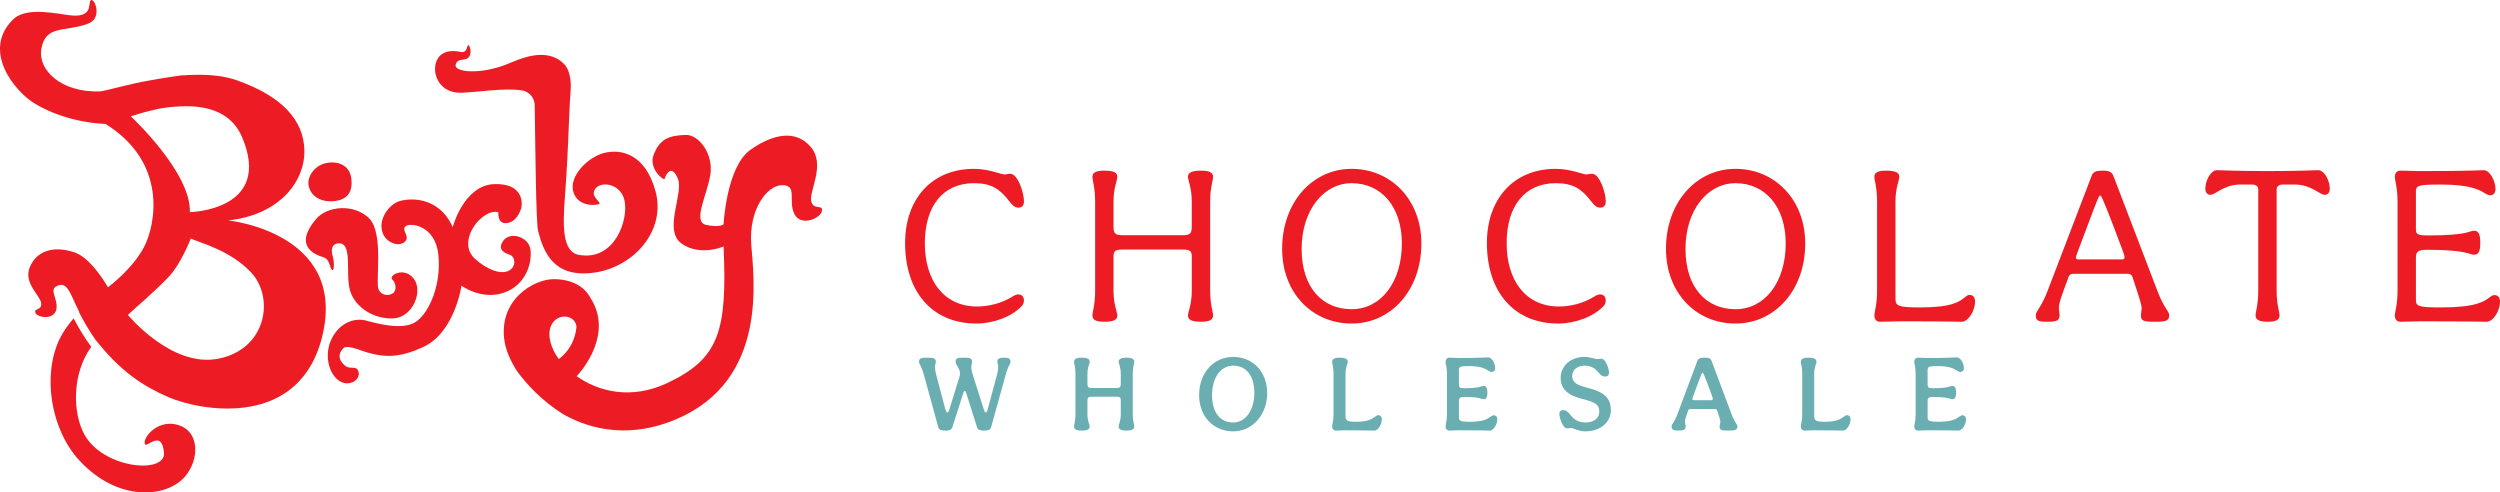 <?xml version="1.0" encoding="UTF-8"?><svg id="Layer_1" xmlns="http://www.w3.org/2000/svg" viewBox="0 0 3669.51 722.76"><defs><style>.cls-1{fill:#ed1c24;}.cls-2{fill:#6aaeb2;}</style></defs><path class="cls-1" d="M1328.51,356.76c0-65.16,39.49-108.93,101.04-108.93,21.72,0,40.15,8.22,44.76,8.22,2.3,0,5.59-.99,8.56-.99,5.59,0,10.86,6.92,15.14,17.77,2.3,6.59,4.93,14.48,4.93,23.37,0,5.6-3.29,8.56-7.9,8.56-5.59,0-8.23-2.64-13.49-9.22-13.82-18.1-26.33-26.66-52-26.66-45.42,0-72.08,33.56-72.08,88.19s27.97,92.81,76.68,92.81c16.79,0,36.2-4.6,52.33-14.81,2.96-1.98,5.92-2.96,8.23-2.96,2.63,0,4.28.99,5.93,2.31,1.64,1.98,2.3,3.94,2.3,6.58,0,2.96-.99,5.59-2.63,7.57-14.81,16.46-42.78,26.33-67.14,26.33-64.83,0-104.66-46.4-104.66-118.15Z"/><path class="cls-1" d="M1776.28,427.19c0,19.75,4.28,30.93,4.28,35.87,0,5.59-3.95,9.22-17.77,9.22-14.81,0-19.09-3.63-19.09-9.22,0-4.94,5.59-16.12,5.59-35.87v-50.68c0-8.89-3.29-10.21-14.48-10.21h-85.9c-11.19,0-14.48,1.31-14.48,10.21v50.68c0,19.75,5.59,30.93,5.59,35.87,0,5.59-3.95,9.22-19.09,9.22-13.82,0-17.44-3.63-17.44-9.22,0-4.94,3.95-16.12,3.95-35.87v-131.64c0-19.75-3.95-30.94-3.95-35.87,0-5.6,3.62-9.22,17.44-9.22,15.14,0,19.09,3.62,19.09,9.22,0,4.93-5.59,16.12-5.59,35.87v37.19c0,10.86,3.29,12.51,14.15,12.51h86.55c10.86,0,14.15-1.65,14.15-12.51v-37.19c0-19.75-5.59-30.94-5.59-35.87,0-5.6,4.28-9.22,19.09-9.22,13.82,0,17.77,3.62,17.77,9.22,0,4.93-4.28,16.12-4.28,35.87v131.64Z"/><path class="cls-1" d="M1881.92,365.32c0-68.78,44.76-117.49,102.02-117.49s102.35,44.75,102.35,109.59c0,68.78-44.76,117.49-102.35,117.49s-102.02-44.75-102.02-109.59ZM2057.66,357.43c0-54.31-30.28-88.53-73.72-88.53-41.14,0-73.39,39.82-73.39,96.42s30.28,88.53,73.39,88.53,73.72-39.82,73.72-96.42Z"/><path class="cls-1" d="M2182.48,356.76c0-65.16,39.49-108.93,101.03-108.93,21.72,0,40.15,8.22,44.76,8.22,2.3,0,5.6-.99,8.56-.99,5.59,0,10.86,6.92,15.14,17.77,2.3,6.59,4.94,14.48,4.94,23.37,0,5.6-3.29,8.56-7.9,8.56-5.59,0-8.23-2.64-13.49-9.22-13.82-18.1-26.33-26.66-52-26.66-45.42,0-72.07,33.56-72.07,88.19s27.97,92.81,76.68,92.81c16.79,0,36.2-4.6,52.33-14.81,2.96-1.98,5.92-2.96,8.23-2.96,2.63,0,4.28.99,5.92,2.31,1.65,1.98,2.3,3.94,2.3,6.58,0,2.96-.99,5.59-2.63,7.57-14.81,16.46-42.78,26.33-67.14,26.33-64.83,0-104.66-46.4-104.66-118.15Z"/><path class="cls-1" d="M2445.33,365.32c0-68.78,44.76-117.49,102.02-117.49s102.35,44.75,102.35,109.59c0,68.78-44.76,117.49-102.35,117.49s-102.02-44.75-102.02-109.59ZM2621.08,357.43c0-54.31-30.28-88.53-73.72-88.53-41.14,0-73.39,39.82-73.39,96.42s30.28,88.53,73.39,88.53,73.72-39.82,73.72-96.42Z"/><path class="cls-1" d="M2751.23,463.07c0-4.94,3.95-16.12,3.95-35.87v-131.64c0-19.75-3.95-30.94-3.95-35.87,0-5.6,3.62-9.22,17.11-9.22,15.47,0,19.42,3.62,19.42,9.22,0,4.93-5.59,16.12-5.59,35.87v142.5c0,11.19,3.95,13.17,36.53,13.17,47.06,0,57.26-8.56,65.82-15.14,2.3-1.98,3.95-3.29,6.58-3.29,4.61,0,7.9,3.63,7.9,9.54,0,14.16-10.2,29.95-19.42,29.95-8.56,0-17.77-.66-91.82-.66-8.56,0-19.42.66-28.3.66-5.27,0-8.23-3.63-8.23-9.22Z"/><path class="cls-1" d="M2988.14,462.74c0-6.25,7.24-9.88,17.11-35.22l64.51-168.5c2.3-7.24,7.24-8.56,16.46-8.56,10.53,0,13.82,2.3,16.13,8.56l64.51,168.5c9.54,25.34,17.11,28.97,17.11,35.22,0,8.56-5.59,9.54-21.06,9.54-16.45,0-20.41-.99-20.41-9.54,0-3.63.99-6.59.99-10.87s-3.62-15.8-13.49-45.42c-.66-2.3-2.63-4.6-6.91-4.6h-79.31c-5.27,0-7.24,2.63-8.23,6.58-9.87,26.66-13.49,36.2-13.49,43.44,0,3.95.99,7.24.99,10.87,0,8.22-4.94,9.54-18.43,9.54-12.51,0-16.46-1.32-16.46-9.54ZM3118.47,377.5c0-2.31-1.32-6.59-16.78-46.74-16.46-42.78-17.77-43.77-19.09-43.77-1.64,0-2.63,1.98-19.09,45.74-14.48,38.51-16.45,43.44-16.45,45.09,0,1.98.99,2.96,3.62,2.96h63.85c2.63,0,3.95-.99,3.95-3.29Z"/><path class="cls-1" d="M3310.72,463.07c0-4.94,3.95-16.12,3.95-35.87v-149.09c0-4.28-2.63-7.24-9.54-7.24h-17.12c-23.7,0-36.53,15.14-43.44,15.14-3.95,0-7.57-2.96-7.57-8.89,0-12.51,8.23-27.32,17.11-27.32,4.61,0,29.62,1.32,74.71,1.32s69.44-1.32,73.72-1.32c8.88,0,17.11,14.81,17.11,27.32,0,5.93-3.29,8.89-7.57,8.89-6.91,0-19.75-15.14-43.44-15.14h-17.44c-6.58,0-9.54,2.96-9.54,7.24v149.09c0,19.75,4.28,30.93,4.28,35.87,0,5.59-3.95,9.22-17.44,9.22s-17.77-3.63-17.77-9.22Z"/><path class="cls-1" d="M3515.16,463.07c0-4.94,3.95-16.12,3.95-35.87v-131.64c0-19.75-3.95-30.94-3.95-35.87,0-5.6,2.96-9.22,8.23-9.22,9.87,0,19.42.66,27.97.66,77.34,0,85.9-1.32,94.45-1.32s17.12,15.47,17.12,27.98c0,5.59-3.62,8.88-7.57,8.88-2.3,0-4.28-.99-6.91-2.3-9.21-5.92-22.05-13.5-67.14-13.5-33.57,0-35.22,1.98-35.22,10.53v55.95c0,7.24,4.61,8.23,17.11,8.23,60.88,0,60.56-6.91,68.13-6.91,6.58,0,9.21,4.93,9.21,17.77s-2.63,17.44-9.21,17.44c-6.91,0-10.2-7.24-68.45-7.24-12.84,0-16.79,2.3-16.79,11.19v62.53c0,9.22,3.95,10.87,36.53,10.87,51.67,0,63.52-8.56,72.08-15.14,2.63-1.98,4.28-2.96,6.91-2.96,4.61,0,7.9,3.3,7.9,9.22,0,14.48-10.2,29.95-19.74,29.95-8.23,0-17.77-.66-98.08-.66-8.89,0-19.42.66-28.3.66-5.27,0-8.23-3.63-8.23-9.22Z"/><path class="cls-1" d="M539.24,517.41c27.69,8.06,49.6,6.94,82.29-8.25,46.06-21.36,55.85-89.84,55.85-89.84,22.05,14.91,49.85,18.7,72.75,5.48,22.86-13.27,30.75-39.26,28.52-58.2-2.23-18.93-29.55-27.25-39.66-13.58-10.11,13.64,2.21,18.48,9.72,21.11,7.48,2.63,9.7,17.59-2.18,23.34-11.87,5.74-32.14-1.74-49.78-17.99-17.65-16.28-7.97-41.83,6.08-55.95,16.81-16.87,28.6-11.94,28.6-11.94,0,0-1.72,17.64,12.38,15.84,14.09-1.77,19.33-16.31,21.11-21.18,1.73-4.82,5.66-37.42-39.27-36.03-44.94,1.39-61.11,63.07-61.11,63.07-21.22-47.07-66.46-42.66-80.22-37.32-13.64,5.29-29.49,25.59-22.85,45.41,4.94,14.68,24.02,22.2,33.05,13.14,7.91-7.92-6.2-16.73.83-22.45,7.05-5.72,43.61-1.39,48.09,41.78,4.48,43.15-12.65,83.67-32.02,97.83-19.34,14.1-57.68,3.14-74.43-1.22-16.74-4.37-40.01,3.12-51.47,29.59-8.78,20.26-3.9,46.26,10.65,57.67,14.56,11.44,32.17.85,30.38-10.6-1.78-11.48-11.46-4.83-18.51-9.23,0,0-18.24-11.52-4.46-26.4,5.74-6.2,22.73,2.15,35.66,5.93"/><path class="cls-1" d="M492.61,294.99c16.75-2.49,25.42-12.7,23.08-32.77-2.34-20.06-20.12-26.65-37.65-22.7-17.5,3.95-27.71,20.97-24.98,33.38,4.12,18.49,22.79,24.57,39.55,22.08"/><path class="cls-1" d="M474.78,377.63c10.21,3.15,8.65,16.69,13.11,18.8,2.81,1.34,2.73-13.1.53-20.14-2.21-7.05-2.78-17.49,7.02-18.95,23.78-3.56,10.65,45.35,18.6,70.01,7.95,24.64,35.28,41.32,63.5,39.97,28.15-1.35,43.96-39.71,29.84-58.18-14.14-18.48-37.43-4.78-31.69.92,5.7,5.72,6.62,15.41,1.78,19.82-4.82,4.43-17.6,5.33-22.01-5.68-4.44-11,8.24-82.36-13.83-103.92-22.04-21.53-61.47-18.23-77.94,1.44-33.34,39.82-1.43,52.06,11.1,55.91"/><path class="cls-1" d="M1190.6,294.62c-2.68-14.97,21.05-52.85-.13-78.37-21.19-25.52-53.76-21.08-88.96,3.63-35.18,24.71-39.46,109.31-39.46,109.31,0,0-5.29,5.28-25.56.91-20.24-4.38.83-42.26,6.06-73.12,5.23-30.83-16.82-59.63-36.22-58.97-26.42.91-37.85,7.12-46.61,28.26-8.79,21.18,14.99,39.71,15.88,36.11,1.77-7.03,10.55-22.04,19.37-.03,8.87,21.99-21.9,75.78,5.45,95.13,27.33,19.33,61.67,4.31,61.67,4.31,5.45,124.2-6.54,164.45-82.18,200.22-53.86,25.48-102.02,12.4-133.47-9.8,6.85-7.34,55.15-62.28,19.55-115.98-8.01-14.99-25.57-26.06-52.23-26.51-30.41-.52-83.62,30.97-72.99,92.6,2.27,12.92,8.66,27.91,18.54,43.02,12.97,17.55,35.09,42.5,67.3,62.63,43.61,24.69,100.88,34.79,165.41,7.61,136.46-57.46,114.19-207.17,110.6-257.37-3.59-50.21,22.75-86.36,45.68-86.41,22.89-.01,7.96,22.93,17.67,42.27,9.72,19.38,38.76,6.1,40.5-4.49,1.77-10.56-13.19.03-15.85-14.95M820.24,527.05c-2.91-3.93-5.37-7.86-7.22-11.62-17.65-36.08,3.75-54.33,20.21-50.25,9.01,2.24,12.07,8.48,12.93,14.07-.4,5.59-2.62,30.11-25.92,47.8"/><path class="cls-1" d="M267.23,156.12c3.72-.21,7.65-.3,12.18-.12,9.27.36,18.51,1.58,27.29,3.99.47.12.95.23,1.44.38,1.24.35,2.46.76,3.68,1.17.79.26,1.55.52,2.33.79,1.1.42,2.16.83,3.25,1.28.88.37,1.75.76,2.61,1.14.98.46,1.95.92,2.92,1.4.98.49,1.91,1.03,2.86,1.57.82.47,1.67.91,2.48,1.43,1.69,1.05,3.35,2.16,4.95,3.36.48.36.93.76,1.4,1.16,1.17.93,2.34,1.87,3.46,2.89.62.56,1.2,1.15,1.8,1.73.93.92,1.87,1.87,2.78,2.86.57.67,1.15,1.34,1.73,2.02.85,1.05,1.69,2.12,2.5,3.23.54.7,1.04,1.43,1.55,2.16.86,1.25,1.65,2.57,2.43,3.92.41.68.82,1.32,1.2,2.03,1.14,2.09,2.21,4.25,3.18,6.53,45.92,107.98-76.55,110.35-76.55,110.35,1.92-58.37-86.66-140.58-86.66-140.58.14-.01,1.22-.36,2.96-.94.3-.1.59-.2.95-.31.25-.08.55-.21.83-.26.66-.23,1.38-.46,2.19-.71.21-.08.44-.13.67-.22.9-.27,1.89-.58,2.91-.9.23-.07.47-.13.7-.21,1.04-.32,2.16-.66,3.35-.98.33-.09.65-.19.99-.29,1.1-.32,2.26-.64,3.46-.95.48-.15.97-.27,1.47-.42,1.03-.27,2.12-.56,3.19-.82,3.91-1,3.72-1.11,8.27-2.04,20.73-5.5,43.24-5.65,43.24-5.65ZM217.18,118.53c-7.64,1.46-11.26,2.02-18.2,3.59h0c-.1.01-.16.02-.23.04-15.88,3.57-29.54,7.1-39.51,9.46-1.02.25-2.05.5-3.01.7-.54.13-1.02.24-1.55.34-1.02.24-1.99.44-2.9.64-.41.08-.81.15-1.21.25-1.23.24-2.37.57-3.36.6-58.32,2.04-91.94-32.03-86.55-62.44,6.31-35.58,33.88-24.28,68.39-36.91,21.66-7.92,10.23-37.04,4.61-34.68-5.63,2.38,5.88,28.14-34.48,21.87-34.14-5.36-64.67-9.07-80.77,7.28-45.39,46.1,3.67,105.79,33.62,123.38,49.4,29.01,102.66,29.16,102.66,29.16,91.96,56.85,73.7,148.18,56.78,180.63-12.35,23.75-35.39,45.67-52.98,59.23-10.79-18.18-29.51-44.85-49.66-51.42-31.27-10.21-55.26-1.6-65.05,21.79-9.77,23.44,15.2,41.29,16.62,52.84,1.42,11.56-11.91,7.17-8.27,14.49,3.64,7.36,27.87,10.54,30.65-5.8,2.78-16.32-13.3-29.76,3.49-34.86,13.36-4.09,17.39,14.17,29.93,38.88-.11.12-.25.26-.35.37,6.34,12.43,15.05,27.87,25.33,42.15.03-.02.04-.07.07-.1,36.19,45.47,68.37,66.52,105.52,82.76,46.51,20.29,195.15,48.74,227.04-92.74,33.64-149.13-138.82-166.49-138.82-166.49,77.57-8.46,112.98-59.49,111.8-103.09-1.19-43.6-31.69-78.75-99.29-102.63-2.13-.75-4.31-1.44-6.52-2.07-.99-.29-2.04-.54-3.04-.79-1.25-.32-2.46-.66-3.72-.95-.91-.2-1.87-.38-2.81-.56-1.39-.31-2.79-.6-4.21-.87-.75-.13-1.49-.22-2.25-.35-1.67-.27-3.31-.54-4.99-.77-.54-.07-1.07-.12-1.64-.18-1.91-.24-3.83-.47-5.79-.64-.33-.02-.67-.05-1.01-.09-2.16-.17-4.35-.34-6.54-.44-.19-.02-.37-.02-.55-.03-2.36-.12-4.71-.2-7.08-.25h-.37c-2.4-.03-4.83-.03-7.27-.03-.03.01-.08.01-.08.01-9.22.11-16.83.4-24.26.96,0,0-29.78,4.12-48.2,7.76ZM319.73,526.64c-68.43,12.95-132-64.4-132-64.4,12.84-12.28,36.34-31.46,59-54.94,18.96-19.61,33.32-57.17,33.32-57.17,14.85,6.8,57.7,17.23,88.35,49.58,34.68,36.58,23.49,113.22-48.67,126.92Z"/><path class="cls-1" d="M257.53,622.81c-28.69-5.99-49.15,21.7-44.73,29.25,3.11,5.36,24.53-22.56,27.89,12.28,3.12,31.89-88.78,24.03-116.84-26.6-17.38-31.46-18.42-89.42,10.06-128.62-10.38-14.01-19.21-29.2-25.88-41.92-7.54,9.06-14.9,18.81-20.23,29.71-26.04,53.32-13.54,132.95,28.38,178.62,56.73,61.77,128.3,55.34,155.33,24.04,21.51-24.94,22.76-69.09-13.98-76.75"/><path class="cls-1" d="M962.43,281.77c-15.06-57.25-52.23-63.42-76-57.21-23.77,6.19-51.93,34.4-44.85,57.3,7.1,22.9,34.39,19.34,37.93,17.56,3.5-1.77-9.01-8.9-7.97-16.71,2.43-18.12,38.89-16.7,45.1,11.45,6.21,28.19-14.18,89.18-66.72,79.99-25.1-4.39-23.79-43.29-20.79-84.5.81-11.13,3.25-43.77,4.82-82.52,1.21-25.16,1.84-50.43,3.67-75.55.86-11.81-.9-28.92-9.86-37.85-25.73-25.63-64.38-7.29-82.66.12-40.8,16.51-78.7,11.8-76.33,1.35,2.41-10.41,12.8-5.39,18.44-10.43,6.93-6.23,1.7-19.97,0-18.49-2.98,2.58-.84,12.42-12.82,9.66-9.69-2.23-28.93-2.38-34.51,16.1-5.59,18.47,6.48,44.94,37,44.1,22.86-.64,63.77-7.5,89.26-3.47,10.71,1.69,18.56,10.94,18.74,21.78.94,59.72,1.73,172.19,5.01,184.85,7.97,30.82,22.63,67.82,79.31,61.25,60.38-6.97,108.32-61.53,93.24-118.77Z"/><path class="cls-2" d="M1476.26,549.53l-21.38,77.13c-1.27,4.43-4.28,5.38-9.98,5.38-6.65,0-9.66-.95-10.93-5.38l-15.04-47.51c-1.43-4.75-1.9-5.23-2.85-5.23-1.11,0-1.58.95-2.53,4.12l-15.52,48.62c-1.42,4.43-4.43,5.38-9.98,5.38-6.97,0-9.82-1.11-10.93-5.38l-21.22-77.13c-3.48-12.99-6.97-15.04-6.97-18.37,0-5.54,3.01-6.18,12.04-6.18,9.82,0,12.67.95,12.67,6.18,0,2.06-1.27,3.64-1.27,7.6,0,2.38.32,5.86,1.74,11.09l12.99,49.1c1.58,5.7,2.38,6.49,3.48,6.49.95,0,1.9-.79,3.48-6.33l14.25-46.09c.63-2.06.79-3.48.79-5.23,0-6.49-6.49-12.99-6.49-16.63,0-5.54,3.01-6.18,12.04-6.18,9.5,0,12.19.95,12.19,6.18,0,2.06-1.11,3.8-1.11,7.6,0,2.38.32,5.86,2.06,11.09l15.36,48.3c1.58,5.38,2.38,7.29,3.8,7.29,1.11,0,2.06-1.74,3.33-6.49l13.14-49.1c1.43-5.23,1.74-8.71,1.74-11.09,0-3.96-1.27-5.54-1.27-7.6,0-5.07,3.17-6.18,10.61-6.18,6.18,0,8.71,1.43,8.71,6.18,0,3.33-3.48,5.54-6.97,18.37Z"/><path class="cls-2" d="M1664.88,625.71c0,3.8-2.53,6.33-11.09,6.33-9.34,0-11.88-2.53-11.88-6.33,0-2.69,3.17-7.13,3.17-17.74v-20.27c0-4.28-1.27-5.38-6.65-5.38h-35.63c-5.23,0-6.65,1.11-6.65,5.38v20.27c0,10.61,3.33,15.05,3.33,17.74,0,3.8-2.53,6.33-12.04,6.33-8.55,0-10.93-2.53-10.93-6.33,0-2.69,2.06-7.13,2.06-17.74v-59.07c0-10.61-2.06-14.89-2.06-17.74,0-3.64,2.38-6.18,10.93-6.18,9.5,0,12.04,2.53,12.04,6.18,0,2.85-3.33,7.13-3.33,17.74v14.57c0,4.91,1.42,6.02,6.65,6.02h35.79c5.07,0,6.49-1.11,6.49-6.02v-14.57c0-10.61-3.17-14.89-3.17-17.74,0-3.64,2.53-6.18,11.88-6.18,8.55,0,11.09,2.53,11.09,6.18,0,2.85-2.22,7.13-2.22,17.74v59.07c0,10.61,2.22,15.05,2.22,17.74Z"/><path class="cls-2" d="M1760.05,580.1c0-32.78,21.38-56.22,50.04-56.22s49.89,21.7,49.89,53.05-21.22,56.22-49.89,56.22-50.04-21.7-50.04-53.05ZM1810.1,620.17c17.9,0,31.04-17.9,31.04-43.55s-12.35-39.91-31.04-39.91-31.04,17.9-31.04,43.55,12.35,39.91,31.04,39.91Z"/><path class="cls-2" d="M1955.32,625.71c0-2.85,2.06-7.13,2.06-17.74v-59.07c0-10.61-2.06-14.89-2.06-17.74,0-3.64,2.38-6.18,10.93-6.18,9.5,0,12.04,2.53,12.04,6.18,0,2.85-3.33,7.13-3.33,17.74v61.13c0,7.13,1.74,9.03,15.52,9.03,18.05,0,22.49-3.8,28.67-7.92,1.42-1.11,2.53-1.74,3.8-1.74,3.33,0,5.38,2.38,5.38,5.86,0,7.6-5.54,16.79-11.24,16.79-4.28,0-10.61-.48-42.44-.48-4.28,0-9.34.48-13.3.48s-6.02-2.53-6.02-6.33Z"/><path class="cls-2" d="M2121.77,625.71c0-2.69,2.06-7.13,2.06-17.74v-59.07c0-10.61-2.06-14.89-2.06-17.74,0-3.64,2.22-6.18,6.02-6.18,4.28,0,8.71.48,12.83.48,34.05,0,39.12-.95,43.55-.95,5.54,0,10.45,8.87,10.45,15.68,0,3.64-2.22,5.86-5.23,5.86-1.27,0-2.53-.63-4.12-1.58-6.02-3.8-11.72-7.13-30.09-7.13-12.51,0-13.78,1.42-13.78,5.86v21.7c0,3.96,2.06,4.91,7.29,4.91,25.18,0,24.71-3.33,28.98-3.33,3.8,0,5.54,2.85,5.54,9.82s-1.74,9.66-5.54,9.66-4.59-3.33-28.67-3.33c-5.54,0-7.6,1.42-7.6,5.86v23.91c0,5.07,1.58,6.65,15.36,6.65,20.59,0,25.66-3.64,31.83-7.92,1.43-.95,2.53-1.58,3.8-1.58,3.33,0,5.38,2.22,5.38,5.86,0,7.44-5.54,16.63-11.24,16.63-4.28,0-10.61-.48-45.61-.48-4.28,0-9.19.48-13.14.48s-6.02-2.53-6.02-6.33Z"/><path class="cls-2" d="M2347.45,604.65c0-10.29-4.75-14.1-25.18-19.16-21.85-5.54-31.52-15.04-31.52-31.04,0-17.58,15.05-30.57,34.68-30.57,9.03,0,16.47,3.33,19.16,3.33,1.74,0,3.48-.79,5.54-.79,3.01,0,5.7,2.85,7.76,6.97,2.22,4.28,3.8,9.66,3.8,13.62s-2.38,5.7-5.38,5.7c-4.28,0-6.33-1.9-9.03-4.91-5.7-6.81-10.77-11.09-21.86-11.09-10.14,0-17.74,6.18-17.74,15.04s5.7,13.3,21.22,17.1c25.97,6.49,35.47,15.2,35.47,33.57,0,17.26-15.36,30.72-37.06,30.72-10.93,0-18.53-5.07-21.22-5.07-1.74,0-3.48.79-5.54.79-3.48,0-5.86-3.33-7.76-7.29-2.22-4.59-3.96-10.61-3.96-14.09,0-3.8,2.38-5.54,5.54-5.54,4.28,0,6.49,2.06,9.19,5.38,5.86,7.13,11.4,12.83,23.76,12.83s20.11-6.81,20.11-15.52Z"/><path class="cls-2" d="M2453.55,625.71c0-3.33,3.8-5.07,8.55-17.74l29.14-77.76c1.58-4.43,4.43-5.23,10.93-5.23s8.87,1.27,10.29,5.23l29.14,77.76c4.75,12.67,8.55,14.41,8.55,17.74,0,5.54-3.48,6.33-12.99,6.33-10.29,0-13.14-.79-13.14-6.33,0-2.06,1.11-3.64,1.11-6.81,0-1.9-1.27-6.18-4.59-16.31-.32-1.11-1.27-2.22-3.48-2.22h-35.16c-2.85,0-3.8,1.11-4.28,2.85-3.17,9.19-4.43,12.83-4.43,15.68,0,3.17,1.11,4.75,1.11,6.81,0,5.07-3.17,6.33-10.93,6.33-7.13,0-9.82-1.43-9.82-6.33ZM2486.49,587.38h25.02c1.58,0,2.53-.47,2.53-2.06,0-1.27-.79-3.48-7.13-20.59-6.49-17.1-7.13-17.58-7.92-17.58-.95,0-1.58,1.43-7.92,18.53-6.33,17.1-6.97,19-6.97,19.8,0,1.27.79,1.9,2.38,1.9Z"/><path class="cls-2" d="M2643.28,625.71c0-2.85,2.06-7.13,2.06-17.74v-59.07c0-10.61-2.06-14.89-2.06-17.74,0-3.64,2.38-6.18,10.93-6.18,9.5,0,12.04,2.53,12.04,6.18,0,2.85-3.33,7.13-3.33,17.74v61.13c0,7.13,1.74,9.03,15.52,9.03,18.05,0,22.49-3.8,28.67-7.92,1.42-1.11,2.53-1.74,3.8-1.74,3.33,0,5.38,2.38,5.38,5.86,0,7.6-5.54,16.79-11.24,16.79-4.28,0-10.61-.48-42.44-.48-4.28,0-9.34.48-13.3.48s-6.02-2.53-6.02-6.33Z"/><path class="cls-2" d="M2809.73,625.71c0-2.69,2.06-7.13,2.06-17.74v-59.07c0-10.61-2.06-14.89-2.06-17.74,0-3.64,2.22-6.18,6.02-6.18,4.28,0,8.71.48,12.83.48,34.05,0,39.12-.95,43.55-.95,5.54,0,10.45,8.87,10.45,15.68,0,3.64-2.22,5.86-5.23,5.86-1.27,0-2.53-.63-4.12-1.58-6.02-3.8-11.72-7.13-30.09-7.13-12.51,0-13.78,1.42-13.78,5.86v21.7c0,3.96,2.06,4.91,7.29,4.91,25.18,0,24.71-3.33,28.98-3.33,3.8,0,5.54,2.85,5.54,9.82s-1.74,9.66-5.54,9.66-4.59-3.33-28.67-3.33c-5.54,0-7.6,1.42-7.6,5.86v23.91c0,5.07,1.58,6.65,15.36,6.65,20.59,0,25.66-3.64,31.83-7.92,1.43-.95,2.53-1.58,3.8-1.58,3.33,0,5.38,2.22,5.38,5.86,0,7.44-5.54,16.63-11.24,16.63-4.28,0-10.61-.48-45.61-.48-4.28,0-9.19.48-13.14.48s-6.02-2.53-6.02-6.33Z"/></svg>